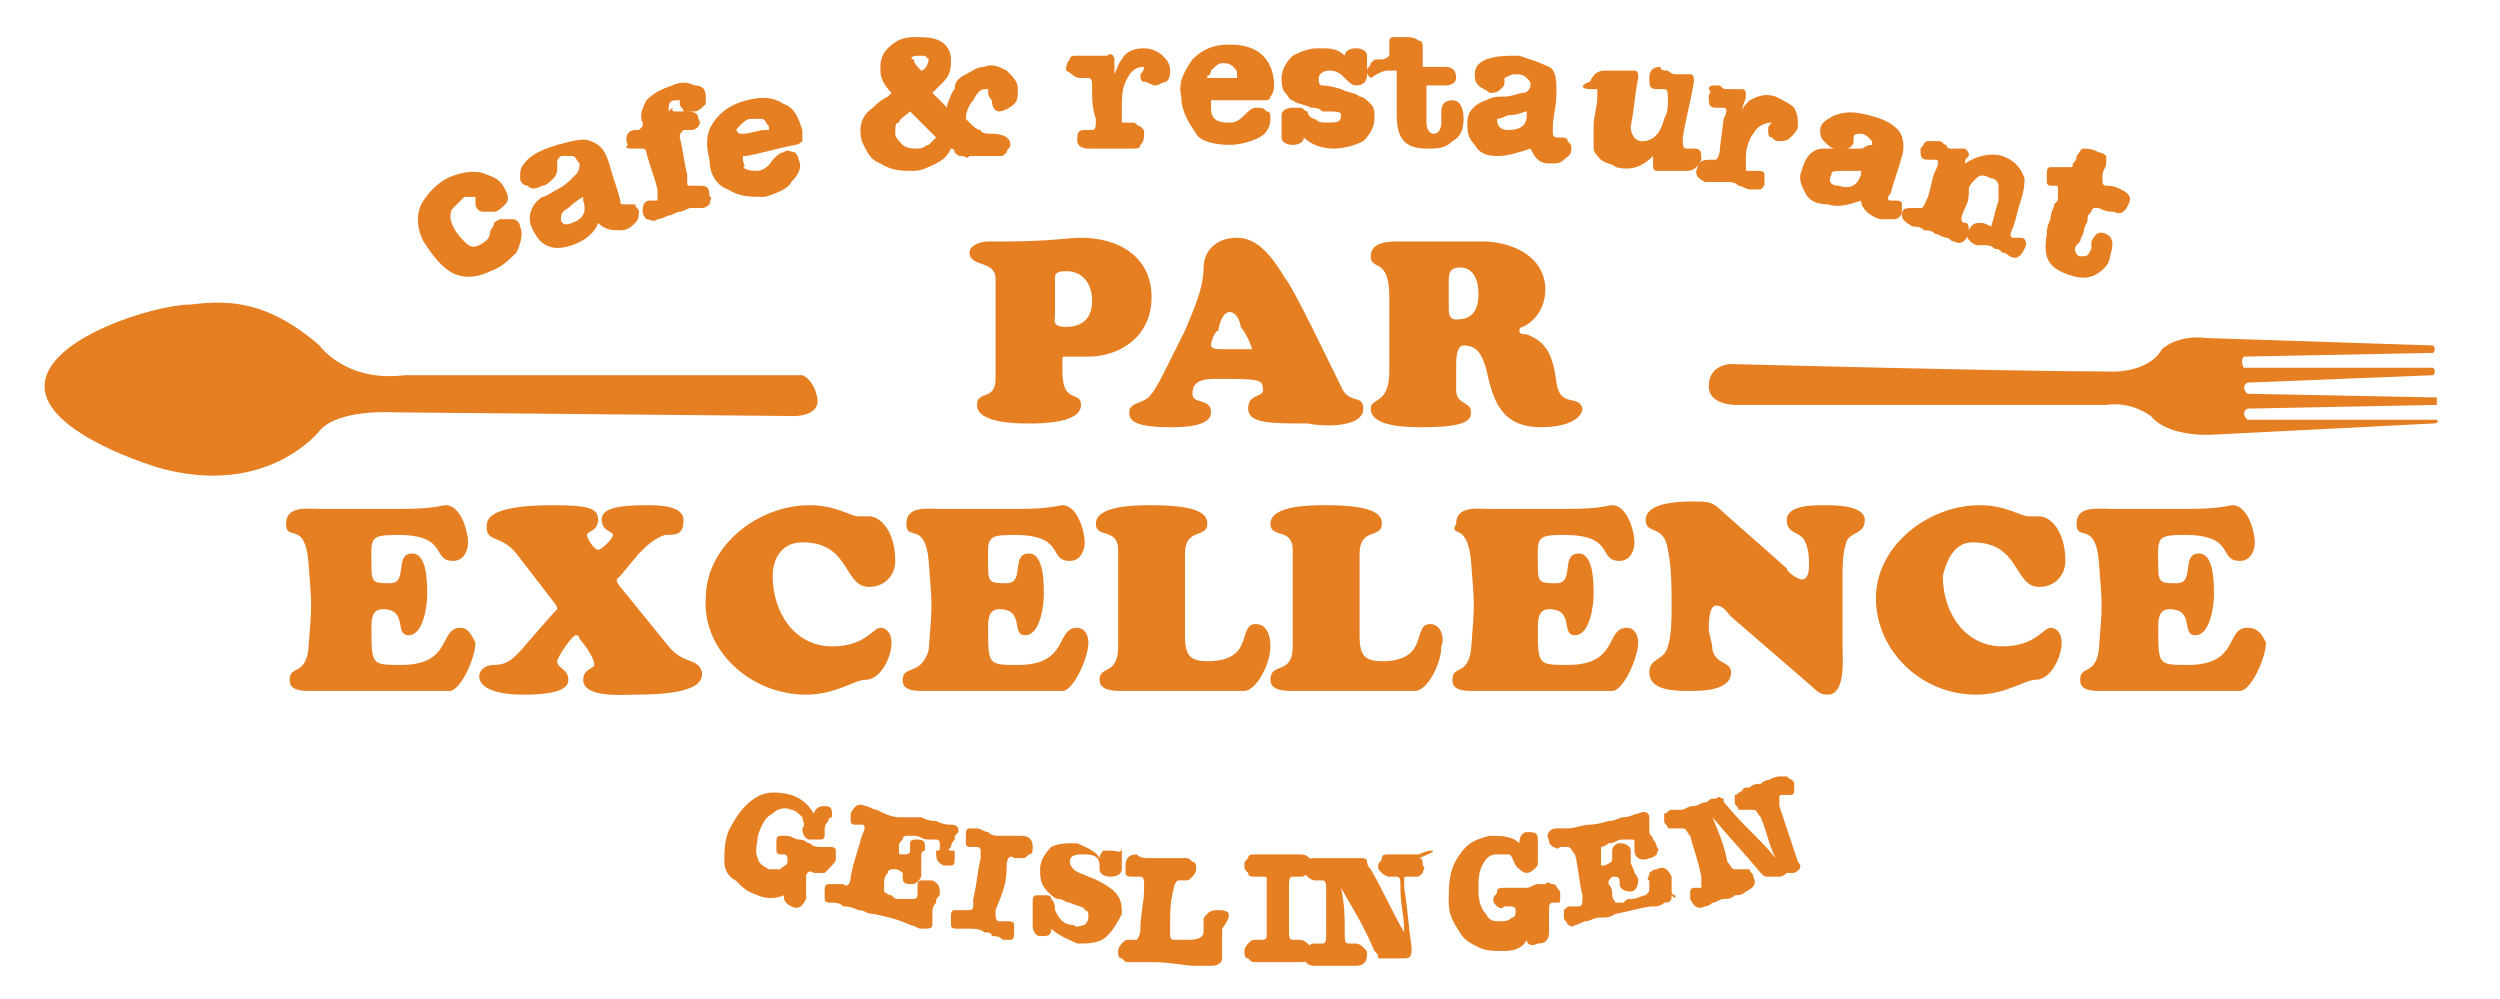 <?xml version="1.0" encoding="utf-8"?>
<!-- Generator: Adobe Illustrator 23.0.1, SVG Export Plug-In . SVG Version: 6.00 Build 0)  -->
<svg version="1.1" id="Layer_1" xmlns="http://www.w3.org/2000/svg" xmlns:xlink="http://www.w3.org/1999/xlink" x="0px" y="0px"
	 viewBox="0 0 67.3 26.9" style="enable-background:new 0 0 67.3 26.9;" xml:space="preserve">
<style type="text/css">
	.st0{fill:#E67E22;}
</style>
<g>
	<path class="st0" d="M8.6,11.6c0.5-0.6,2-0.5,2-0.5l10.8,0.1c0,0,0.7,0,0.6-0.5c-0.1-0.5-0.4-0.6-0.4-0.6l-10.7,0
		c-1.6,0.2-2.3-0.8-2.3-0.8C7.1,8,6,8.1,5.1,8.2c-0.9,0-3.9,0.9-3.9,2.2c0,1.3,3.1,2.2,3.1,2.2C7.2,13.4,8.6,11.6,8.6,11.6z"/>
	<path class="st0" d="M65.6,11.3l-5.1,0c-0.2-0.2,0-0.3,0-0.3l5.1-0.1c0-0.1,0-0.2,0-0.2l-5.1-0.1c-0.2-0.2,0-0.3,0-0.3l5-0.2
		c0.1-0.1,0-0.2,0-0.2l-5.1,0c-0.1-0.2,0-0.3,0-0.3l5.1-0.1c0.1-0.1,0-0.2,0-0.2l-6.1-0.2c-0.8-0.1-1.2,0.3-1.2,0.3
		c-0.4,0.7-1.5,0.6-1.5,0.6c-2.5,0-10.1-0.2-10.1-0.2s-0.6,0-0.6,0.6c0,0.5,0.7,0.5,0.7,0.5l10,0c0.7-0.1,1.2,0.3,1.2,0.3
		c0.5,0.6,1.7,0.5,1.7,0.5l5.9-0.3C65.7,11.4,65.6,11.3,65.6,11.3z"/>
	<path class="st0" d="M12.4,16.9c-0.6,0-0.2,1-1.6,1c-0.8,0-0.8,0-0.8-1c0-0.2,0-0.5,0.3-0.5c0.7,0,0.3,0.7,0.7,0.7
		c0.4,0,0.5-0.8,0.5-1.1c0-0.3,0-1.1-0.4-1.1c-0.5,0-0.1,0.8-0.6,0.8c-0.4,0-0.5,0-0.5-0.4c0-0.8-0.1-0.9,0.7-0.9
		c1.4,0,0.9,0.7,1.5,0.7c0.3,0,0.4-0.3,0.4-0.5c0-0.3-0.2-1-0.6-1c-0.1,0-0.3,0.1-1.2,0.1H8.6c-0.3,0-0.9-0.1-0.9,0.4
		c0,0.5,0.5-0.1,0.6,1c0.1,1.3,0.1,1.1,0,2.4c-0.1,0.7-0.5,0.4-0.5,0.8c0,0.1,0,0.3,0.5,0.3h2.9c0.2,0,0.4,0,0.6,0
		c0.1,0,0.3,0,0.3,0c0.3,0,0.7-0.9,0.7-1.3C12.7,17.1,12.6,16.9,12.4,16.9z"/>
	<path class="st0" d="M18,17.4l-1.3-1.6c0,0-0.1-0.1-0.1-0.2c0,0,0.1-0.1,0.1-0.1l0.5-0.6c0.2-0.2,0.4-0.4,0.7-0.5
		c0.3,0,0.5,0,0.5-0.4c0-0.4-0.7-0.4-1-0.4c-1.1,0-1.2,0.2-1.2,0.4c0,0.3,0.3,0.3,0.3,0.4c0,0.1-0.3,0.4-0.4,0.4
		c-0.1,0-0.3-0.3-0.3-0.4c0-0.1,0.3-0.1,0.3-0.4c0-0.3-0.2-0.4-1.2-0.4c-1.8,0-1.8,0.4-1.8,0.6c0,0.4,0.4,0.2,0.8,0.7l1,1.3
		c0,0,0.1,0.1,0.1,0.2c0,0-0.1,0.1-0.1,0.1l-0.7,0.8c-0.4,0.5-0.6,0.6-0.9,0.6c-0.3,0-0.4,0.2-0.4,0.3c0,0.2,0.2,0.5,1.2,0.5
		c1,0,1.2-0.2,1.2-0.4c0-0.3-0.3-0.3-0.3-0.5c0-0.1,0.4-0.7,0.5-0.7c0.1,0,0.1,0.1,0.1,0.1c0.1,0.1,0.4,0.5,0.4,0.7
		c0,0.1-0.3,0.1-0.3,0.4c0,0.5,1.1,0.4,1.4,0.4c1.8,0,1.8-0.4,1.8-0.6C18.8,17.7,18.4,17.9,18,17.4z"/>
	<path class="st0" d="M21.7,18.7c0.8,0,1.3-0.4,1.6-0.4c0.4,0,0.7-0.6,0.7-1c0-0.2-0.1-0.4-0.3-0.4c-0.2,0-0.4,0.5-1.3,0.5
		c-1,0-1.6-0.9-1.6-1.9c0-0.4,0.2-0.9,0.8-0.9c1.3,0,1.1,1.2,1.8,1.2c0.4,0,0.7-0.3,0.7-0.7c0-0.8-0.4-1.2-0.7-1.2
		c-0.1,0-0.2,0-0.3,0c-0.2,0-0.6-0.3-1.3-0.3c-1.4,0-2.8,1.1-2.8,2.5C18.9,17.5,20.2,18.7,21.7,18.7z"/>
	<path class="st0" d="M24.3,18.3c0,0.1,0,0.3,0.5,0.3h2.9c0.2,0,0.4,0,0.6,0c0.1,0,0.3,0,0.3,0c0.3,0,0.7-0.9,0.7-1.3
		c0-0.2-0.1-0.4-0.3-0.4c-0.6,0-0.2,1-1.6,1c-0.8,0-0.8,0-0.8-1c0-0.2,0-0.5,0.3-0.5c0.7,0,0.3,0.7,0.7,0.7c0.4,0,0.5-0.8,0.5-1.1
		c0-0.3,0-1.1-0.4-1.1c-0.5,0-0.1,0.8-0.6,0.8c-0.4,0-0.5,0-0.5-0.4c0-0.8-0.1-0.9,0.7-0.9c1.4,0,0.9,0.7,1.5,0.7
		c0.3,0,0.4-0.3,0.4-0.5c0-0.3-0.2-1-0.6-1c-0.1,0-0.3,0.1-1.2,0.1h-2.1c-0.3,0-0.9-0.1-0.9,0.4c0,0.5,0.5-0.1,0.6,1
		c0.1,1.3,0.1,1.1,0,2.4C24.8,18.2,24.3,17.9,24.3,18.3z"/>
	<path class="st0" d="M29.6,18.3c0,0.3,0.4,0.3,0.6,0.3h2.4c0.2,0,0.4,0,0.5,0c0.1,0,0.2,0,0.4,0c0.3,0,0.7-0.7,0.7-1.2
		c0-0.3-0.1-0.6-0.4-0.6c-0.5,0,0,1-1.3,1c-0.5,0-0.6-0.2-0.6-0.7v-2.2c0-0.7,0.6-0.4,0.6-0.8c0-0.2-0.1-0.5-1.5-0.5
		c-0.4,0-1.5,0-1.5,0.5c0,0.4,0.6,0.1,0.6,0.7c0,0.4,0,0.8,0,1.2c0,0.4,0,0.9,0,1.4C30.1,18.2,29.6,17.9,29.6,18.3z"/>
	<path class="st0" d="M38.5,16.8c-0.5,0,0,1-1.3,1c-0.5,0-0.6-0.2-0.6-0.7v-2.2c0-0.7,0.6-0.4,0.6-0.8c0-0.2-0.1-0.5-1.5-0.5
		c-0.4,0-1.5,0-1.5,0.5c0,0.4,0.6,0.1,0.6,0.7c0,0.4,0,0.8,0,1.2c0,0.4,0,0.9,0,1.4c0,0.8-0.6,0.4-0.6,0.9c0,0.3,0.4,0.3,0.6,0.3
		h2.4c0.2,0,0.4,0,0.5,0c0.1,0,0.2,0,0.4,0c0.3,0,0.7-0.7,0.7-1.2C38.9,17.2,38.8,16.8,38.5,16.8z"/>
	<path class="st0" d="M39.6,15.1c0.1,1.3,0.1,1.1,0,2.4c-0.1,0.7-0.5,0.4-0.5,0.8c0,0.1,0,0.3,0.5,0.3h2.9c0.2,0,0.4,0,0.6,0
		c0.2,0,0.3,0,0.3,0c0.3,0,0.7-0.9,0.7-1.3c0-0.2-0.1-0.4-0.3-0.4c-0.6,0-0.2,1-1.6,1c-0.8,0-0.8,0-0.8-1c0-0.2,0-0.5,0.3-0.5
		c0.7,0,0.3,0.7,0.7,0.7c0.4,0,0.5-0.8,0.5-1.1c0-0.3,0-1.1-0.4-1.1c-0.5,0-0.1,0.8-0.6,0.8c-0.4,0-0.5,0-0.5-0.4
		c0-0.8-0.1-0.9,0.7-0.9c1.4,0,0.9,0.7,1.5,0.7c0.3,0,0.4-0.3,0.4-0.5c0-0.3-0.2-1-0.6-1c-0.1,0-0.3,0.1-1.2,0.1h-2.1
		c-0.3,0-0.9-0.1-0.9,0.4C39,14.5,39.5,14,39.6,15.1z"/>
	<path class="st0" d="M49.1,13.6c-0.3,0-1,0-1,0.4c0,0.4,0.4,0.3,0.5,0.6c0.1,0.2,0.1,0.5,0.1,0.6c0,0.1,0,0.4-0.2,0.4
		c-0.1,0-0.4-0.2-0.4-0.3l-1.7-1.5c-0.3-0.3-0.4-0.3-0.8-0.3c-0.3,0-1.3,0-1.3,0.5c0,0.4,0.5,0.1,0.6,0.8c0.1,0.5,0.1,1,0.1,1.5
		c0,0.3,0,0.8-0.1,1.1c-0.1,0.4-0.5,0.3-0.5,0.7c0,0.5,0.7,0.5,1.1,0.5c0.3,0,1.1,0,1.1-0.5c0-0.3-0.4-0.2-0.5-0.6
		c0-0.2-0.1-0.4-0.1-0.6c0-0.1,0-0.6,0.2-0.6c0.2,0,0.3,0.2,0.4,0.3l2.2,1.9c0.1,0.1,0.2,0.2,0.4,0.2c0.5,0,0.4-1,0.4-1.3v-1.8
		c0-0.3,0-0.7,0.1-1c0.1-0.3,0.5-0.2,0.5-0.6C50.2,13.6,49.4,13.6,49.1,13.6z"/>
	<path class="st0" d="M53.1,14.6c1.3,0,1.1,1.2,1.8,1.2c0.4,0,0.7-0.3,0.7-0.7c0-0.8-0.4-1.2-0.7-1.2c-0.1,0-0.2,0-0.3,0
		c-0.2,0-0.6-0.3-1.3-0.3c-1.4,0-2.8,1.1-2.8,2.5c0,1.4,1.2,2.6,2.7,2.6c0.8,0,1.3-0.4,1.6-0.4c0.4,0,0.7-0.6,0.7-1
		c0-0.2-0.1-0.4-0.3-0.4c-0.2,0-0.4,0.5-1.3,0.5c-1,0-1.6-0.9-1.6-1.9C52.4,15.1,52.6,14.6,53.1,14.6z"/>
	<path class="st0" d="M60.5,16.9c-0.6,0-0.2,1-1.6,1c-0.8,0-0.8,0-0.8-1c0-0.2,0-0.5,0.3-0.5c0.7,0,0.3,0.7,0.7,0.7
		c0.4,0,0.5-0.8,0.5-1.1c0-0.3,0-1.1-0.4-1.1c-0.5,0-0.1,0.8-0.6,0.8c-0.4,0-0.5,0-0.5-0.4c0-0.8-0.1-0.9,0.7-0.9
		c1.4,0,0.9,0.7,1.5,0.7c0.3,0,0.4-0.3,0.4-0.5c0-0.3-0.2-1-0.6-1c-0.1,0-0.3,0.1-1.2,0.1h-2.1c-0.3,0-0.9-0.1-0.9,0.4
		c0,0.5,0.5-0.1,0.6,1c0.1,1.3,0.1,1.1,0,2.4c-0.1,0.7-0.5,0.4-0.5,0.8c0,0.1,0,0.3,0.5,0.3h2.9c0.2,0,0.4,0,0.6,0
		c0.2,0,0.3,0,0.3,0c0.3,0,0.7-0.9,0.7-1.3C60.9,17.1,60.8,16.9,60.5,16.9z"/>
	<path class="st0" d="M31,8c0-1.1-0.9-1.6-1.9-1.6c-0.3,0-0.9,0.1-2,0.1c-0.2,0-0.4,0-0.5,0c-0.2,0-0.5,0.1-0.5,0.3
		c0,0.4,0.7,0.2,0.7,0.7v2.7c0,0.6-0.5,0.3-0.5,0.7c0,0.5,1.1,0.5,1.4,0.5c0.3,0,1.4,0,1.4-0.5c0-0.4-0.5,0-0.5-0.9V9.7
		c0-0.1,0-0.1,0.1-0.1c0.2,0,0.4,0,0.6,0C30.1,9.6,31,9.1,31,8z M28.7,8.8c-0.4,0-0.3-0.2-0.3-0.3V7.5c0-0.1,0-0.2,0.3-0.2
		c0.5,0,0.7,0.4,0.7,0.8C29.4,8.5,29.2,8.8,28.7,8.8z"/>
	<path class="st0" d="M36.7,11c0-0.4-0.4-0.1-0.6-0.6c-0.3-0.6-1.3-2.7-1.5-2.9c-0.3-0.5-0.7-1.1-1.3-1.1c-0.6,0-0.9,0.4-0.9,0.8
		c0,0.6-0.3,1.2-0.5,1.7l-0.5,1c-0.1,0.2-0.3,0.6-0.4,0.7c-0.2,0.3-0.6,0.2-0.6,0.5c0,0.2,0.1,0.4,1.1,0.4c0.3,0,1.1,0,1.1-0.4
		c0-0.4-0.5-0.2-0.5-0.5c0-0.3,0.2-0.4,0.6-0.4c1.2,0,1.3,0,1.3,0.3c0,0.2-0.4,0.1-0.4,0.5c0,0.4,0.6,0.4,1.6,0.4
		C35.7,11.5,36.7,11.5,36.7,11z M33.4,9.4h-0.5c-0.1,0-0.3,0-0.3-0.1c0-0.1,0.1-0.4,0.2-0.4c0-0.1,0.1-0.5,0.3-0.5
		c0.2,0,0.3,0.3,0.3,0.4c0.1,0.1,0.3,0.5,0.3,0.6C33.7,9.4,33.5,9.4,33.4,9.4z"/>
	<path class="st0" d="M41.9,10.3c-0.1-0.8-0.3-1.1-0.8-1.3C41,9,40.9,9,40.9,8.9c0-0.1,0.1-0.1,0.1-0.1c0.4-0.2,0.6-0.6,0.6-1
		c0-0.9-0.9-1.3-1.7-1.3c-0.2,0-0.5,0-0.7,0c-0.2,0-0.5,0-0.7,0c-0.1,0-0.3,0-0.4,0c-0.2,0-0.3,0-0.4,0c-0.3,0-0.8,0-0.8,0.4
		c0,0.4,0.5,0,0.5,1.1v2c0,0.9-0.5,0.7-0.5,1c0,0.5,1,0.5,1.4,0.5c1.2,0,1.3-0.2,1.3-0.4c0-0.3-0.4-0.2-0.4-0.6c0-0.2,0-0.5,0-0.7
		c0-0.4,0.1-0.5,0.2-0.5c0.4,0,0.5,0.3,0.6,0.6c0.2,0.9,0.4,1.6,1.5,1.6c0.8,0,1.1-0.3,1.1-0.5C42.5,10.6,42,11,41.9,10.3z
		 M39.2,8.6c-0.2,0-0.2-0.2-0.2-0.3l0-0.7c0-0.2,0-0.4,0.3-0.4c0.4,0,0.5,0.4,0.5,0.7C39.8,8.4,39.6,8.6,39.2,8.6z"/>
	<path class="st0" d="M12.1,7.3c0.3,0.2,0.7,0.2,1.1,0c0.3-0.1,0.5-0.3,0.7-0.5C14,6.6,14.1,6.3,14,6.1c0-0.1-0.1-0.2-0.2-0.2
		c-0.1,0-0.2,0-0.3,0c-0.1,0-0.2,0.1-0.2,0.1c0,0,0,0.1-0.1,0.2c0,0.2-0.1,0.3-0.3,0.4c-0.2,0.1-0.3,0-0.4-0.1
		c-0.1-0.1-0.2-0.2-0.3-0.4c-0.1-0.2-0.1-0.4,0-0.5c0.1-0.1,0.2-0.2,0.3-0.3c0.1,0,0.2,0,0.3,0c0,0.1,0,0.1,0,0.2
		c0,0.1,0.1,0.2,0.2,0.2c0.1,0,0.2,0,0.3,0c0.1,0,0.2-0.1,0.3-0.2c0.1-0.1,0.1-0.2,0-0.4c-0.1-0.2-0.2-0.3-0.5-0.4
		c-0.2-0.1-0.5-0.1-0.8,0c-0.4,0.1-0.7,0.4-0.9,0.7c-0.2,0.3-0.2,0.7,0,1.1C11.6,6.8,11.8,7.1,12.1,7.3z"/>
	<path class="st0" d="M14.2,5c0.1,0.1,0.2,0.1,0.4,0c0.1,0,0.2-0.1,0.3-0.2s0.1-0.2,0.1-0.3c0,0,0,0,0,0c0,0,0,0,0-0.1
		c0-0.1,0-0.1,0.1-0.2c0.1,0,0.2,0,0.3,0c0.1,0,0.1,0.1,0.2,0.2c0,0.1,0,0.2-0.1,0.3C15.3,4.9,15.2,5,15,5.1
		c-0.2,0.1-0.3,0.2-0.4,0.2c-0.3,0.2-0.4,0.5-0.3,0.8c0.1,0.2,0.2,0.4,0.4,0.5c0.2,0.1,0.4,0.1,0.7,0c0.3-0.1,0.6-0.3,0.7-0.6
		c0.2,0.2,0.4,0.2,0.6,0.2c0.2,0,0.3-0.1,0.4-0.2c0.1-0.1,0.1-0.2,0.1-0.3c0-0.1-0.1-0.1-0.1-0.2c-0.1,0-0.1,0-0.2,0c0,0,0,0,0,0
		c0,0,0,0-0.1,0c-0.1,0-0.1,0-0.1-0.1c-0.1-0.4-0.2-0.6-0.3-1c-0.1-0.3-0.2-0.5-0.5-0.6c-0.2-0.1-0.5,0-0.9,0.1
		c-0.3,0.1-0.6,0.2-0.8,0.4C14,4.5,14,4.6,14,4.8C14,4.9,14.1,5,14.2,5z M15.7,5.3c0,0,0,0.1,0,0.1c0.1,0.3,0,0.5-0.3,0.6
		c-0.2,0.1-0.3,0-0.3-0.1c0-0.1,0-0.2,0.2-0.3C15.5,5.4,15.7,5.3,15.7,5.3z"/>
	<path class="st0" d="M17.1,4c0.1,0,0.1,0,0.1,0c0,0,0.1,0,0.1,0c0,0,0.1,0,0.1,0.1c0.1,0.4,0.2,0.6,0.3,1c0,0.2,0,0.3,0,0.3
		c0,0,0,0-0.1,0c0,0-0.1,0-0.1,0c-0.2,0-0.2,0.2-0.2,0.3c0,0.1,0.1,0.2,0.1,0.2c0.1,0,0.2,0.1,0.3,0c0,0,0.1,0,0.3-0.1
		c0.1,0,0.2-0.1,0.3-0.1c0.1,0,0.2-0.1,0.3-0.1c0.2,0,0.3,0,0.3,0c0.1,0,0.2-0.1,0.2-0.1c0-0.1,0.1-0.2,0-0.2C19.1,5,19,5,18.8,5
		c0,0-0.1,0-0.1,0c0,0-0.1,0-0.1,0c-0.1,0-0.1,0-0.1-0.1c0,0,0-0.1,0-0.2c-0.1-0.4-0.1-0.6-0.2-1c0-0.1,0-0.1,0.1-0.2
		c0.1,0,0.1,0,0.2,0c0.2,0,0.3-0.2,0.2-0.3c0-0.2-0.2-0.2-0.4-0.2c-0.1,0-0.1,0-0.2,0c-0.1,0-0.1,0-0.1-0.1C18,3,18,3,18,3
		c0-0.2,0-0.3,0.2-0.3c0,0,0.1,0,0.1,0c0,0.1,0,0.1,0,0.1c0,0.1,0.1,0.1,0.1,0.2c0.1,0,0.2,0,0.3,0c0.1,0,0.2-0.1,0.3-0.2
		C19,2.8,19,2.7,19,2.6c0-0.2-0.1-0.3-0.3-0.3c-0.2-0.1-0.4-0.1-0.6,0c-0.3,0.1-0.5,0.2-0.7,0.4c-0.1,0.2-0.2,0.4-0.1,0.6
		c0,0.1,0,0.1,0,0.1c0,0,0,0-0.1,0.1c0,0-0.1,0-0.1,0c-0.2,0-0.3,0.2-0.2,0.4C16.8,4,16.9,4,17.1,4z"/>
	<path class="st0" d="M19.6,5.1c0.3,0.2,0.6,0.2,1,0.2c0.3-0.1,0.6-0.2,0.7-0.4c0.2-0.2,0.3-0.4,0.2-0.6c0-0.1-0.1-0.2-0.1-0.2
		c-0.1,0-0.2-0.1-0.3,0c-0.1,0-0.2,0.1-0.3,0.2c-0.1,0.2-0.3,0.3-0.4,0.3c-0.1,0-0.3,0-0.4-0.1C20.1,4.5,20,4.4,20,4.3
		c0,0,0-0.1,0-0.1c0,0,0.1,0,0.1,0c0.5-0.1,0.8-0.2,1.3-0.3c0.1,0,0.2-0.1,0.2-0.1c0-0.1,0-0.1,0-0.3c-0.1-0.3-0.2-0.6-0.5-0.7
		c-0.3-0.2-0.6-0.2-1-0.1c-0.4,0.1-0.7,0.3-0.9,0.6c-0.2,0.3-0.2,0.6-0.1,1C19.1,4.7,19.3,5,19.6,5.1z M19.9,3.4
		c0.1-0.1,0.2-0.2,0.3-0.2c0.1,0,0.2,0,0.3,0c0.1,0,0.1,0.1,0.2,0.2c0,0,0,0.1,0,0.1c0,0,0,0-0.1,0c-0.2,0-0.4,0.1-0.6,0.1
		c-0.1,0-0.1,0-0.1,0c0,0,0,0,0,0C19.8,3.5,19.8,3.5,19.9,3.4z"/>
	<path class="st0" d="M23.7,4.4c0.3,0.2,0.6,0.2,0.9,0.2c0.2,0,0.4-0.1,0.6-0.2c0.2-0.1,0.3-0.2,0.4-0.4c0.1,0,0.1,0.1,0.1,0.1
		c0.1,0.1,0.1,0.1,0.2,0.1c0.1,0,0.1,0.1,0.2,0c0,0,0.1,0,0.2,0c0.1,0,0.2,0,0.2,0c0,0,0.1,0,0.2,0c0.1,0,0.1,0,0.2,0
		c0.1,0,0.1,0,0.2-0.1c0-0.1,0.1-0.1,0.1-0.2c0-0.2-0.2-0.3-0.5-0.3c-0.1,0-0.3,0-0.3-0.1c-0.1,0-0.2-0.1-0.3-0.2c0,0,0,0-0.1-0.1
		C26,3,26.1,2.8,26.2,2.7c0.1-0.2,0.2-0.3,0.3-0.3c0,0,0.1,0,0.1,0c0,0,0,0,0,0c0,0,0,0,0,0c0,0,0,0.1,0,0.1c0,0.1,0.1,0.2,0.1,0.2
		C26.7,2.9,26.8,3,26.9,3c0.1,0,0.3-0.1,0.4-0.2c0.1-0.1,0.1-0.2,0.1-0.4c0-0.2-0.1-0.3-0.3-0.5c-0.2-0.1-0.4-0.2-0.6-0.1
		c-0.2,0-0.3,0.1-0.5,0.2c-0.2,0.1-0.3,0.2-0.3,0.4c-0.1,0.1-0.1,0.2-0.2,0.4c0,0,0,0.1,0,0.1c-0.1-0.1-0.2-0.2-0.4-0.4
		c0.1-0.1,0.2-0.2,0.3-0.3c0.2-0.2,0.2-0.4,0.2-0.6c0-0.2-0.1-0.4-0.3-0.5C25.1,1,24.9,1,24.6,1c-0.3,0-0.5,0.1-0.7,0.3
		c-0.2,0.2-0.2,0.4-0.2,0.6c0,0.2,0.1,0.4,0.3,0.6c0,0-0.1,0.1-0.1,0.1c-0.2,0.1-0.3,0.2-0.4,0.3c-0.3,0.2-0.4,0.5-0.3,0.9
		C23.3,4,23.4,4.3,23.7,4.4z M24.7,1.5c0.1,0,0.1,0,0.2,0c0,0,0.1,0.1,0.1,0.1c0,0.1-0.1,0.3-0.2,0.3c-0.1-0.1-0.2-0.2-0.2-0.3
		C24.5,1.6,24.5,1.5,24.7,1.5z M24.2,3.3c0-0.1,0.2-0.2,0.3-0.3c0.3,0.3,0.4,0.4,0.7,0.7c-0.1,0.1-0.2,0.2-0.2,0.2
		c-0.1,0-0.1,0.1-0.3,0.1c-0.1,0-0.3,0-0.4-0.1c-0.1-0.1-0.2-0.2-0.2-0.3C24.1,3.4,24.1,3.3,24.2,3.3z"/>
	<path class="st0" d="M29.1,2.1C29.1,2.1,29.2,2.1,29.1,2.1c0.1,0,0.2,0,0.2,0c0.1,0,0.1,0.1,0.1,0.3c0,0.3,0,0.5,0.1,0.8
		c0,0.2,0,0.3-0.1,0.3c0,0,0,0-0.1,0c0,0-0.1,0-0.1,0c-0.2,0-0.2,0.1-0.2,0.3C29,3.9,29.1,4,29.3,4c0,0,0.1,0,0.3,0
		c0.1,0,0.2,0,0.3,0c0.1,0,0.2,0,0.3,0c0.1,0,0.2,0,0.3,0c0.1,0,0.2,0,0.2-0.1c0.1-0.1,0.1-0.2,0.1-0.3c0-0.1,0-0.1-0.1-0.2
		c-0.1,0-0.1-0.1-0.2-0.1c0,0-0.1,0-0.1,0c-0.1,0-0.1,0-0.1,0c0,0-0.1,0-0.1,0c0,0,0-0.1,0-0.2c0-0.1,0-0.1,0-0.2
		c0-0.2,0-0.5,0.1-0.7c0.1-0.2,0.2-0.4,0.5-0.4c0,0,0,0,0,0c0,0.1-0.1,0.2-0.1,0.2c0,0.1,0,0.2,0.1,0.2s0.2,0.1,0.3,0.1
		c0.1,0,0.2-0.1,0.3-0.1c0.1-0.1,0.1-0.2,0.1-0.3c0-0.2-0.1-0.3-0.2-0.4c-0.1-0.1-0.3-0.2-0.5-0.2c-0.3,0-0.5,0.1-0.6,0.3
		C30.1,1.7,30.1,1.8,30,2c0-0.2,0-0.3,0-0.4c0-0.1-0.1-0.2-0.2-0.1c0,0-0.1,0-0.2,0c-0.1,0-0.1,0-0.2,0c-0.1,0-0.1,0-0.2,0
		c-0.1,0-0.1,0-0.2,0c-0.1,0-0.2,0-0.2,0.1c-0.1,0.1-0.1,0.2-0.1,0.3C28.9,2,28.9,2.1,29.1,2.1z"/>
	<path class="st0" d="M33.1,3.9c0.3,0,0.6-0.1,0.8-0.2c0.2-0.1,0.3-0.3,0.3-0.5c0-0.1,0-0.2-0.1-0.2c-0.1-0.1-0.1-0.1-0.3-0.1
		c-0.1,0-0.2,0.1-0.3,0.2c-0.2,0.2-0.3,0.2-0.4,0.2c-0.1,0-0.3,0-0.4-0.1c-0.1-0.1-0.1-0.2-0.1-0.4c0,0,0-0.1,0-0.1c0,0,0.1,0,0.1,0
		c0.5,0,0.8,0,1.3,0c0.1,0,0.2,0,0.2-0.1c0,0,0.1-0.1,0.1-0.3c0-0.3-0.1-0.6-0.3-0.8c-0.2-0.2-0.5-0.3-0.9-0.3c-0.4,0-0.7,0.1-1,0.4
		c-0.2,0.3-0.4,0.6-0.3,1c0,0.4,0.2,0.7,0.4,1C32.3,3.8,32.7,3.9,33.1,3.9z M32.6,1.9c0.1-0.1,0.2-0.2,0.3-0.2c0.1,0,0.2,0,0.3,0.1
		c0.1,0.1,0.1,0.1,0.1,0.2c0,0,0,0.1,0,0.1c0,0,0,0-0.1,0c-0.2,0-0.4,0-0.6,0c-0.1,0-0.1,0-0.1,0c0,0,0,0,0-0.1
		C32.5,2.1,32.6,2,32.6,1.9z"/>
	<path class="st0" d="M34.5,3.7c0,0.1,0.1,0.2,0.3,0.2c0.2,0,0.3-0.1,0.3-0.2c0.2,0.2,0.5,0.3,0.8,0.3c0.3,0,0.6-0.1,0.8-0.2
		c0.2-0.2,0.3-0.4,0.3-0.6c0-0.2,0-0.3-0.1-0.4c-0.1-0.1-0.2-0.2-0.3-0.2c-0.1-0.1-0.3-0.1-0.5-0.2c-0.3-0.1-0.5-0.1-0.5-0.1
		c-0.1,0-0.1-0.1-0.1-0.2c0-0.1,0.1-0.2,0.3-0.2c0.2,0,0.3,0.1,0.4,0.2c0.1,0.1,0.2,0.2,0.3,0.2c0.2,0,0.3-0.1,0.3-0.3c0,0,0,0,0,0
		c0,0,0-0.1,0-0.1c0,0,0-0.1,0-0.1c0-0.1,0-0.1,0-0.2c0,0,0-0.1,0-0.1c0-0.1-0.1-0.2-0.3-0.2c-0.2,0-0.3,0.1-0.3,0.2
		c-0.2-0.2-0.4-0.2-0.7-0.2c-0.3,0-0.5,0.1-0.7,0.2c-0.2,0.2-0.3,0.4-0.3,0.6c0,0.1,0,0.3,0.1,0.4c0.1,0.1,0.1,0.2,0.2,0.2
		c0.1,0.1,0.3,0.1,0.5,0.2c0.1,0,0.2,0,0.3,0.1C36,3,36.1,3,36.1,3.1c0,0.2-0.1,0.2-0.4,0.2c-0.1,0-0.2,0-0.3-0.1
		c-0.1,0-0.2-0.1-0.2-0.2C35.1,3,35.1,2.9,35,2.9c0,0-0.1,0-0.2,0c-0.2,0-0.3,0.1-0.3,0.2c0,0,0,0.1,0,0.1c0,0.1,0,0.1,0,0.1
		c0,0,0,0.1,0,0.2C34.5,3.6,34.5,3.6,34.5,3.7z"/>
	<path class="st0" d="M37.4,1.9L37.4,1.9c0.1,0,0.2,0,0.2,0c0,0,0,0.1,0,0.2c0,0.1,0,0.1,0,0.2c0,0.1,0,0.2,0,0.4c0,0.2,0,0.3,0,0.4
		c0,0.6,0.2,0.9,0.8,0.9c0.3,0,0.5,0,0.7-0.2c0.2-0.1,0.3-0.3,0.3-0.6c0-0.3-0.1-0.5-0.3-0.5c-0.2,0-0.3,0.1-0.3,0.3c0,0,0,0,0,0.1
		c0,0,0,0.1,0,0.1c0,0,0,0,0,0.1c0,0.2-0.1,0.3-0.2,0.3c-0.1,0-0.2-0.1-0.2-0.3c0,0,0,0,0-0.1c0-0.1,0-0.2,0-0.3c0-0.1,0-0.2,0-0.3
		c0-0.1,0-0.1,0-0.2c0-0.1,0-0.1,0-0.1c0,0,0.1,0,0.1,0c0.2,0,0.3,0,0.4,0c0.2,0,0.3-0.1,0.3-0.2c0-0.2-0.1-0.3-0.3-0.3
		c-0.2,0-0.2,0-0.4,0c-0.1,0-0.1,0-0.2,0c0,0,0-0.1,0-0.2c0-0.1,0-0.2,0-0.3c0-0.1,0-0.2-0.1-0.2c0,0-0.1-0.1-0.3-0.1
		c-0.2,0-0.3,0-0.4,0c-0.1,0-0.1,0.1-0.1,0.2c0,0.1,0,0.1,0,0.2c0,0.1,0,0.1,0,0.1c0,0-0.1,0.1-0.2,0.1c0,0-0.1,0-0.1,0
		c-0.1,0-0.1,0-0.2,0.1c0,0.1-0.1,0.1-0.1,0.2c0,0.1,0,0.1,0.1,0.2C37.2,1.9,37.3,1.9,37.4,1.9z"/>
	<path class="st0" d="M40.3,4.2c0.3,0,0.6-0.1,0.9-0.2c0.1,0.2,0.2,0.4,0.5,0.4c0.2,0,0.3,0,0.4-0.1c0.1-0.1,0.2-0.1,0.2-0.3
		c0-0.1,0-0.1-0.1-0.2c0-0.1-0.1-0.1-0.2-0.1c0,0,0,0,0,0c0,0-0.1,0-0.1,0c-0.1,0-0.1-0.1-0.1-0.2c0-0.4,0.1-0.6,0.1-1
		c0-0.3,0-0.6-0.2-0.7c-0.2-0.1-0.5-0.2-0.8-0.3c-0.4,0-0.6,0-0.9,0.1c-0.2,0.1-0.3,0.2-0.3,0.4c0,0.1,0,0.2,0.1,0.3
		c0.1,0.1,0.2,0.1,0.3,0.2c0.1,0,0.2,0,0.3-0.1c0.1-0.1,0.1-0.1,0.1-0.2c0,0,0,0,0,0c0,0,0,0,0-0.1C40.7,2,40.7,2,40.8,2
		c0.1,0,0.2,0,0.3,0.1c0.1,0.1,0.1,0.1,0.1,0.2c0,0.1-0.1,0.2-0.2,0.2c-0.1,0-0.3,0.1-0.5,0.1c-0.2,0-0.3,0-0.5,0.1
		c-0.3,0.1-0.5,0.3-0.5,0.6c0,0.2,0,0.4,0.2,0.6C39.8,4.1,40,4.2,40.3,4.2z M40.6,3.1c0.3,0,0.4-0.1,0.5-0.1c0,0,0,0.1,0,0.1
		c0,0.3-0.2,0.4-0.5,0.4c-0.2,0-0.3-0.1-0.3-0.3C40.3,3.2,40.4,3.2,40.6,3.1z"/>
	<path class="st0" d="M42.8,2.4C42.8,2.4,42.8,2.4,42.8,2.4c0.1,0,0.1,0,0.1,0c0,0,0.1,0,0.1,0c0,0,0,0.1,0,0.2
		c0,0.3-0.1,0.5-0.1,0.8c0,0.3,0,0.5,0,0.6c0,0.1,0.1,0.2,0.2,0.3c0.1,0.1,0.3,0.1,0.4,0.2c0.4,0.1,0.7,0,1-0.3c0,0.1,0,0.1,0,0.2
		c0,0.1,0,0.2,0.1,0.2c0,0,0.1,0,0.2,0c0.1,0,0.1,0,0.2,0c0,0,0.1,0,0.2,0c0.1,0,0.1,0,0.2,0c0.2,0,0.3-0.1,0.4-0.3
		c0-0.2,0-0.3-0.2-0.3c0,0-0.1,0-0.1,0c0,0,0,0-0.1,0c-0.1,0-0.1-0.1-0.1-0.3c0.1-0.6,0.2-0.9,0.3-1.5c0-0.1,0-0.2-0.1-0.2
		c0,0-0.1,0-0.2,0c-0.1,0-0.2,0-0.2,0c0,0-0.1,0-0.2-0.1c-0.1,0-0.2,0-0.2-0.1c-0.2,0-0.3,0.1-0.3,0.3c0,0.2,0,0.3,0.2,0.3
		c0,0,0,0,0.1,0c0,0,0.1,0,0.1,0c0.1,0,0.1,0.1,0.1,0.3c0,0.2,0,0.3-0.1,0.5c-0.1,0.4-0.3,0.6-0.6,0.6c-0.2,0-0.3-0.2-0.3-0.4
		c0.1-0.5,0.1-0.8,0.2-1.3c0-0.1,0-0.2-0.1-0.2c0,0-0.1,0-0.2,0c-0.1,0-0.2,0-0.2,0c0,0-0.1,0-0.2,0c-0.1,0-0.2,0-0.2,0
		c-0.2,0-0.3,0.1-0.4,0.3C42.5,2.3,42.6,2.4,42.8,2.4z"/>
	<path class="st0" d="M45.9,4.9c0,0,0.1,0,0.3,0c0.1,0,0.2,0,0.3,0c0.1,0,0.2,0,0.3,0.1c0.1,0,0.2,0.1,0.3,0.1c0.1,0,0.2,0,0.3,0
		c0.1-0.1,0.1-0.1,0.1-0.2c0-0.1,0-0.1,0-0.2c0-0.1-0.1-0.1-0.2-0.1c0,0-0.1,0-0.1,0c-0.1,0-0.1,0-0.1,0c0,0-0.1,0-0.1,0
		c0,0,0-0.1,0-0.2c0-0.1,0-0.1,0-0.2c0-0.2,0.1-0.5,0.2-0.6c0.1-0.2,0.3-0.3,0.5-0.3c0,0,0,0,0,0c-0.1,0.1-0.1,0.1-0.1,0.2
		c0,0.1,0,0.2,0.1,0.2c0.1,0.1,0.1,0.1,0.2,0.1c0.1,0,0.2,0,0.3-0.1c0.1-0.1,0.2-0.2,0.2-0.3c0-0.2,0-0.3-0.1-0.5
		c-0.1-0.1-0.3-0.2-0.5-0.3c-0.3-0.1-0.5,0-0.7,0.1c-0.1,0.1-0.2,0.2-0.2,0.3c0-0.2,0.1-0.3,0.1-0.4c0-0.1,0-0.2-0.1-0.2
		c0,0-0.1,0-0.2,0c-0.1,0-0.1,0-0.2,0c-0.1,0-0.1,0-0.2-0.1c-0.1,0-0.1,0-0.1,0c-0.1,0-0.2,0-0.2,0.1C46.1,2.5,46,2.5,46,2.6
		c0,0.2,0,0.3,0.2,0.3c0,0,0.1,0,0.1,0c0,0,0.1,0,0.1,0c0.1,0,0.1,0.1,0,0.3L46.3,4c0,0.2-0.1,0.3-0.1,0.3c0,0,0,0-0.1,0
		c0,0-0.1,0-0.1,0c-0.2,0-0.3,0.1-0.3,0.2C45.6,4.7,45.7,4.8,45.9,4.9z"/>
	<path class="st0" d="M50.1,4c-0.1,0-0.3,0-0.5,0c-0.2,0-0.3,0-0.5,0c-0.3,0-0.5,0.2-0.6,0.6c-0.1,0.2,0,0.4,0.1,0.6
		c0.1,0.2,0.3,0.3,0.6,0.3c0.3,0.1,0.6,0,0.9-0.1c0,0.2,0.2,0.4,0.5,0.5c0.2,0,0.3,0,0.4,0c0.1,0,0.2-0.1,0.2-0.2c0-0.1,0-0.1,0-0.2
		c0-0.1-0.1-0.1-0.2-0.1c0,0,0,0,0,0c0,0-0.1,0-0.1,0c-0.1,0-0.1-0.1,0-0.2c0.1-0.4,0.2-0.6,0.3-1c0.1-0.3,0-0.6-0.1-0.7
		c-0.2-0.2-0.4-0.3-0.8-0.4c-0.4-0.1-0.6-0.1-0.9,0c-0.2,0.1-0.4,0.2-0.4,0.4c0,0.1,0,0.2,0.1,0.3c0.1,0.1,0.2,0.2,0.3,0.2
		c0.1,0,0.2,0,0.3,0c0.1,0,0.2-0.1,0.2-0.2c0,0,0,0,0,0c0,0,0,0,0-0.1c0-0.1,0.1-0.1,0.2-0.1c0.1,0,0.2,0.1,0.2,0.1
		c0.1,0.1,0.1,0.1,0.1,0.2C50.2,3.9,50.2,4,50.1,4z M50.1,4.7C50,5,49.8,5.1,49.5,5c-0.2,0-0.3-0.1-0.2-0.3c0-0.1,0.1-0.1,0.3-0.1
		c0.3,0,0.5,0,0.5,0C50.1,4.6,50.1,4.6,50.1,4.7z"/>
	<path class="st0" d="M51.5,6.1c0.1,0,0.2,0,0.3,0.1c0.1,0,0.2,0,0.3,0.1c0.1,0,0.2,0.1,0.3,0.1c0.1,0,0.1,0.1,0.2,0.1
		c0.2,0.1,0.3,0,0.4-0.2c0-0.2,0-0.3-0.1-0.3c-0.1,0-0.1-0.1-0.1-0.1c0,0,0-0.1,0.1-0.3c0.1-0.2,0.1-0.3,0.1-0.5
		c0-0.1,0.1-0.2,0.2-0.3c0.1-0.1,0.2-0.1,0.4,0c0.1,0,0.2,0.1,0.2,0.2c0,0.1,0,0.2,0,0.4c-0.1,0.3-0.1,0.4-0.2,0.7
		C53.4,6,53.4,6,53.3,6c-0.1,0-0.2,0-0.3,0.2c-0.1,0.2,0,0.3,0.2,0.4c0.1,0,0.1,0,0.2,0c0.1,0,0.2,0,0.3,0.1c0.1,0,0.1,0,0.2,0.1
		c0.1,0,0.2,0.1,0.2,0.1c0.2,0.1,0.3,0,0.4-0.2c0.1-0.2,0-0.3-0.1-0.3c0,0-0.1,0-0.1,0c0,0-0.1,0-0.1,0c-0.1,0-0.1-0.1,0-0.3
		c0.1-0.3,0.1-0.4,0.2-0.7c0.1-0.3,0.1-0.5,0.1-0.6c-0.1-0.3-0.3-0.5-0.6-0.6c-0.3-0.1-0.7,0-1,0.2c0-0.1,0-0.1,0.1-0.2
		c0-0.1,0-0.1-0.1-0.2c0,0-0.1,0-0.2,0c-0.1,0-0.2,0-0.2,0c0,0-0.1,0-0.1-0.1c-0.1,0-0.1-0.1-0.2-0.1c-0.1,0-0.2,0-0.3,0
		c-0.1,0-0.1,0.1-0.2,0.2c0,0.2,0,0.3,0.2,0.3c0,0,0.1,0,0.1,0c0,0,0.1,0,0.1,0c0.1,0,0.1,0.1,0,0.3C52,4.8,52,5,51.9,5.3
		c-0.1,0.2-0.1,0.3-0.2,0.3c0,0,0,0-0.1,0c0,0-0.1,0-0.1,0c-0.2,0-0.3,0-0.3,0.2C51.2,5.9,51.3,6,51.5,6.1z"/>
	<path class="st0" d="M55.7,7.4c0.3,0.1,0.5,0.1,0.7,0c0.2-0.1,0.4-0.3,0.4-0.5c0.1-0.3,0.1-0.5-0.1-0.6c-0.2-0.1-0.3,0-0.4,0.2
		c0,0,0,0,0,0c0,0,0,0,0,0.1c0,0,0,0,0,0.1c-0.1,0.2-0.1,0.2-0.3,0.2c-0.1,0-0.2-0.2-0.1-0.3c0,0,0,0,0.1-0.1c0-0.1,0.1-0.2,0.1-0.3
		c0-0.1,0.1-0.2,0.1-0.3c0-0.1,0-0.1,0.1-0.2c0,0,0-0.1,0.1-0.1c0,0,0.1,0,0.1,0c0.2,0.1,0.3,0.1,0.4,0.1c0.2,0.1,0.3,0,0.4-0.2
		c0.1-0.2,0-0.3-0.2-0.4C56.9,5,56.8,5,56.7,5c-0.1,0-0.1-0.1-0.1-0.1c0,0,0-0.1,0-0.2c0-0.1,0.1-0.2,0.1-0.3c0-0.1,0-0.2,0-0.2
		c0,0-0.1-0.1-0.2-0.1C56.3,4,56.2,4,56.1,4c-0.1,0-0.1,0.1-0.2,0.2c0,0.1,0,0.1-0.1,0.2c0,0.1,0,0.1-0.1,0.1c0,0-0.1,0-0.2,0
		c0,0-0.1,0-0.1,0c-0.1,0-0.1,0-0.2,0c-0.1,0-0.1,0.1-0.1,0.2c0,0.1,0,0.1,0,0.2c0,0.1,0.1,0.1,0.1,0.1c0,0,0,0,0.1,0
		c0.1,0,0.1,0,0.1,0.1c0,0,0,0.1,0,0.2c0,0.1,0,0.1-0.1,0.2c0,0.1-0.1,0.2-0.1,0.4c-0.1,0.2-0.1,0.3-0.1,0.4
		C55,6.9,55.1,7.2,55.7,7.4z"/>
	<path class="st0" d="M22.5,23.1c0-0.1,0-0.2,0-0.2c0-0.1-0.1-0.1-0.2-0.1c0,0-0.1,0-0.2,0c-0.1,0-0.2,0-0.3-0.1
		c-0.1,0-0.1-0.1-0.3-0.1c-0.1,0-0.2-0.1-0.3-0.1c-0.1,0-0.2,0-0.2,0c-0.1,0-0.1,0.1-0.1,0.2c0,0.1,0,0.1,0,0.2
		c0,0.1,0.1,0.1,0.1,0.1c0,0,0,0,0.1,0c0,0,0,0,0,0c0,0,0,0,0,0c0.1,0,0.1,0.1,0.1,0.2c0,0.1-0.1,0.1-0.2,0.2c-0.1,0-0.2,0-0.3,0
		c-0.2-0.1-0.3-0.2-0.3-0.3c-0.1-0.2,0-0.4,0-0.6c0.1-0.3,0.2-0.5,0.4-0.6c0.1-0.1,0.3-0.2,0.5-0.1c0.1,0,0.2,0.1,0.3,0.2
		c0,0.1,0.1,0.2,0,0.3c0,0.2,0.1,0.3,0.2,0.3c0.1,0,0.2,0,0.3,0c0.1,0,0.1-0.1,0.1-0.1c0,0,0-0.1,0-0.1c0,0,0-0.1,0-0.1
		c0,0,0-0.1,0.1-0.2c0-0.1,0.1-0.1,0.1-0.1c0-0.2,0-0.3-0.2-0.3c-0.1,0-0.2,0-0.3,0.2c-0.1-0.2-0.3-0.4-0.6-0.5
		c-0.4-0.1-0.7-0.1-1,0.1c-0.3,0.2-0.5,0.5-0.7,0.9c-0.1,0.3-0.1,0.5-0.1,0.8c0,0.2,0.1,0.4,0.3,0.5c0.2,0.2,0.3,0.3,0.6,0.4
		c0.2,0.1,0.5,0.1,0.7,0c0,0,0,0,0,0c0,0.1,0,0.2,0.2,0.3c0.2,0.1,0.3,0,0.4-0.2c0-0.1,0-0.1,0-0.2c0-0.1,0-0.1,0-0.2
		c0-0.1,0-0.1,0-0.2c0-0.1,0.1-0.2,0.2-0.1c0,0,0.1,0,0.1,0c0.1,0,0.1,0,0.2,0C22.5,23.2,22.5,23.2,22.5,23.1z"/>
	<path class="st0" d="M25.6,22.8c0,0,0-0.1,0.1-0.2c0-0.1,0-0.1,0.1-0.2c0-0.1,0-0.2-0.2-0.2c-0.1,0-0.2,0-0.4-0.1
		c-0.1,0-0.2,0-0.4-0.1C24.4,22,24.2,22,24.2,22c-0.2,0-0.4-0.1-0.6-0.2c-0.1,0-0.2-0.1-0.3-0.1c-0.2-0.1-0.3,0-0.4,0.2
		c0,0.1,0,0.1,0,0.2c0,0.1,0.1,0.1,0.1,0.1c0,0,0.1,0,0.1,0c0.1,0,0.1,0,0.1,0c0.1,0,0.1,0.1,0,0.3c-0.1,0.4-0.2,0.6-0.3,1.1
		c0,0.2-0.1,0.3-0.2,0.2c0,0-0.1,0-0.1,0c0,0-0.1,0-0.1,0c-0.1,0-0.1,0-0.2,0c-0.1,0-0.1,0.1-0.1,0.2c0,0.1,0,0.2,0,0.2
		c0,0.1,0.1,0.1,0.2,0.1c0,0,0,0,0,0c0,0,0,0,0,0c0.1,0,0.2,0,0.3,0.1c0.1,0,0.2,0,0.4,0.1c0.2,0,0.2,0.1,0.4,0.1
		c0.5,0.1,0.8,0.2,1,0.3c0.1,0,0.2,0.1,0.3,0.1c0.2,0,0.3,0,0.3-0.1c0-0.1,0-0.1,0-0.2c0-0.1,0-0.1,0-0.2c0,0,0-0.1,0.1-0.2
		c0-0.1,0-0.1,0.1-0.2c0-0.2,0-0.3-0.2-0.4c-0.1,0-0.2,0-0.3,0c-0.1,0-0.1,0.1-0.1,0.2c0,0,0,0.1,0,0.1c0,0.1,0,0.1,0,0.1
		c0,0.1-0.1,0.1-0.1,0.1c-0.1,0-0.2,0-0.4,0c-0.1,0-0.1,0-0.2-0.1c-0.1,0-0.2-0.1-0.2-0.1c0,0,0-0.1,0-0.2c0-0.1,0-0.2,0.1-0.3
		c0-0.1,0.1-0.1,0.2-0.1c0.1,0,0.2,0.1,0.2,0.1c0,0,0,0.1,0,0.1c0,0,0,0,0,0c0,0.1,0,0.2,0.2,0.2c0.1,0,0.2,0,0.3-0.2
		c0,0,0-0.1,0-0.2c0-0.1,0-0.2,0-0.3c0-0.1,0-0.2,0.1-0.2c0,0,0-0.1,0-0.1c0-0.1,0-0.2-0.2-0.2c-0.1,0-0.2,0-0.2,0.1c0,0,0,0,0,0.1
		c0,0,0,0,0,0.1c0,0.1-0.1,0.1-0.2,0.1c-0.1,0-0.1,0-0.1-0.1c0,0,0-0.1,0-0.1c0-0.1,0-0.1,0.1-0.2c0-0.1,0.1-0.1,0.1-0.1
		c0,0,0.1,0,0.2,0c0.2,0,0.2,0.1,0.4,0.1c0.1,0,0.1,0,0.2,0c0.1,0,0.1,0.1,0.1,0.1c0,0,0,0.1,0,0.1c0,0.1,0,0.1-0.1,0.1
		c0,0.2,0,0.3,0.2,0.4c0.1,0,0.2,0,0.2,0c0.1,0,0.1-0.1,0.1-0.2c0,0,0-0.1,0-0.2C25.5,22.9,25.5,22.9,25.6,22.8z"/>
	<path class="st0" d="M27.1,23.3c0-0.2,0.1-0.3,0.2-0.2c0,0,0.1,0,0.1,0c0,0,0.1,0,0.1,0c0.1,0,0.1,0,0.2-0.1c0.1,0,0.1-0.1,0.1-0.2
		c0-0.2-0.1-0.3-0.3-0.3c0,0-0.1,0-0.3,0c-0.1,0-0.3,0-0.3,0c-0.1,0-0.2,0-0.3-0.1c-0.1,0-0.2-0.1-0.3-0.1c-0.1,0-0.2,0-0.2,0
		c-0.1,0-0.1,0.1-0.1,0.2c0,0.1,0,0.1,0,0.2c0,0.1,0.1,0.1,0.1,0.1c0,0,0.1,0,0.1,0c0,0,0.1,0,0.1,0c0.1,0,0.1,0.1,0.1,0.1
		c0,0,0,0.1,0,0.2c-0.1,0.4-0.1,0.7-0.2,1.1c0,0.1,0,0.1,0,0.2c0,0.1-0.1,0.1-0.1,0.1c0,0-0.1,0-0.1,0c0,0-0.1,0-0.1,0
		c-0.1,0-0.1,0-0.2,0c-0.1,0-0.1,0.1-0.1,0.2c0,0.1,0,0.2,0,0.2c0,0.1,0.1,0.1,0.2,0.1c0.1,0,0.2,0,0.3,0c0.1,0,0.3,0,0.4,0.1
		c0.1,0,0.2,0,0.2,0.1c0.1,0,0.2,0,0.3,0.1c0,0,0,0,0,0c0.1,0,0.2,0,0.2,0c0.1,0,0.1-0.1,0.1-0.2c0-0.1,0-0.1,0-0.2
		c0-0.1-0.1-0.1-0.2-0.1c0,0-0.1,0-0.1,0c0,0-0.1,0-0.1,0c-0.1,0-0.1-0.1-0.1-0.3C27,24,27.1,23.8,27.1,23.3z"/>
	<path class="st0" d="M29.9,22.9c-0.1,0-0.1,0-0.2,0c0,0-0.1,0.1-0.1,0.2c-0.1-0.2-0.4-0.3-0.6-0.4c-0.3,0-0.5,0-0.7,0.1
		C28.1,23,28,23.2,28,23.4c0,0.2,0,0.4,0.2,0.6c0.1,0.1,0.2,0.2,0.3,0.2c0.1,0,0.2,0.1,0.3,0.1c0.2,0.1,0.4,0.1,0.4,0.2
		c0.1,0,0.1,0.1,0.1,0.2c0,0.1-0.1,0.2-0.1,0.2c-0.1,0-0.2,0.1-0.3,0c-0.3,0-0.4-0.2-0.5-0.4c0-0.1,0-0.2-0.1-0.3
		c0-0.1-0.1-0.1-0.2-0.1c-0.1,0-0.2,0-0.2,0c-0.1,0-0.1,0.1-0.1,0.2c0,0,0,0.1,0,0.1c0,0.1,0,0.1,0,0.1c0,0,0,0.1,0,0.2
		c0,0.1,0,0.1,0,0.2c0,0.2,0.1,0.3,0.2,0.3c0.2,0,0.3,0,0.3-0.2c0.2,0.2,0.5,0.3,0.7,0.4c0.3,0,0.6,0,0.8-0.2
		c0.2-0.2,0.3-0.4,0.4-0.6c0-0.2,0-0.4-0.2-0.6c-0.1-0.1-0.4-0.3-0.7-0.4c-0.2-0.1-0.3-0.1-0.4-0.2c0,0-0.1-0.1-0.1-0.2
		c0-0.2,0.2-0.2,0.4-0.2c0.3,0,0.4,0.1,0.4,0.3c0,0,0,0.1,0,0.1c0,0.1,0.1,0.2,0.3,0.2c0.2,0,0.3-0.1,0.3-0.2c0,0,0,0,0,0
		c0,0,0-0.1,0-0.1c0,0,0-0.1,0-0.1c0,0,0-0.1,0-0.2c0-0.1,0-0.1,0-0.2C30.2,23,30.1,22.9,29.9,22.9z"/>
	<path class="st0" d="M32.8,24.5c-0.1,0-0.2,0-0.3,0.1c-0.1,0.1-0.1,0.1-0.1,0.2c0,0,0,0.1,0,0.2c0,0,0,0.1,0,0.1
		c0,0.1-0.1,0.2-0.4,0.2c-0.1,0-0.1,0-0.2,0c0,0-0.1,0-0.1,0c0,0,0,0-0.1,0c-0.1,0-0.1-0.1-0.1-0.1c0,0,0-0.1,0-0.2
		c0-0.5,0-0.7,0.1-1.1c0-0.1,0.1-0.2,0.1-0.2c0,0,0.1,0,0.1,0c0.1,0,0.1,0,0.1,0c0.1,0,0.1,0,0.2-0.1c0,0,0.1-0.1,0.1-0.2
		c0-0.1,0-0.2-0.1-0.2c-0.1-0.1-0.1-0.1-0.2-0.1c-0.1,0-0.2,0-0.3,0c0,0-0.1,0-0.1,0c0,0-0.1,0-0.1,0c-0.1,0-0.1,0-0.2,0
		c-0.1,0-0.1,0-0.2,0c-0.2,0-0.3,0-0.4-0.1c-0.2,0-0.3,0.1-0.3,0.3c0,0.1,0,0.1,0,0.2c0,0.1,0.1,0.1,0.2,0.1c0,0,0.1,0,0.1,0
		c0,0,0.1,0,0.1,0c0.1,0,0.1,0.1,0.1,0.3c0,0.4-0.1,0.7-0.1,1.1c0,0.2-0.1,0.3-0.1,0.3c0,0-0.1,0-0.1,0c0,0-0.1,0-0.1,0
		c-0.1,0-0.1,0-0.2,0.1c0,0-0.1,0.1-0.1,0.2c0,0.1,0,0.2,0.1,0.2c0.1,0.1,0.1,0.1,0.2,0.1c0,0,0.1,0,0.1,0c0,0,0.1,0,0.1,0
		c0.1,0,0.1,0,0.2,0c0.1,0,0.1,0,0.2,0c0.5,0,0.9,0.1,1.2,0.1c0.1,0,0.2,0,0.2,0c0.1,0,0.1,0,0.2,0c0.2,0,0.3-0.1,0.3-0.2
		c0,0,0,0,0-0.1c0,0,0-0.1,0-0.1c0,0,0-0.1,0-0.1c0,0,0-0.1,0-0.1c0,0,0,0,0-0.1c0,0,0-0.1,0-0.1c0,0,0-0.1,0-0.1c0,0,0-0.1,0-0.1
		C33.2,24.6,33.1,24.5,32.8,24.5z"/>
	<path class="st0" d="M35,25.3c0,0-0.1,0-0.1,0c0,0-0.1,0-0.1,0c-0.1,0-0.1-0.1-0.1-0.3c0-0.4,0-0.7,0-1.1c0-0.2,0-0.3,0.1-0.3
		c0,0,0.1,0,0.1,0c0,0,0.1,0,0.1,0c0.1,0,0.1,0,0.2-0.1c0-0.1,0.1-0.1,0.1-0.2c0-0.2-0.1-0.3-0.3-0.3c0,0-0.1,0-0.3,0
		c-0.1,0-0.3,0-0.3,0c-0.1,0-0.2,0-0.3,0c-0.2,0-0.2,0-0.3,0c-0.1,0-0.2,0-0.2,0.1c-0.1,0.1-0.1,0.1-0.1,0.2c0,0.1,0,0.1,0.1,0.2
		c0,0.1,0.1,0.1,0.2,0.1c0,0,0.1,0,0.1,0c0,0,0.1,0,0.1,0c0.1,0,0.1,0,0.1,0.1c0,0,0,0.1,0,0.2c0,0.4,0,0.7,0,1.1c0,0.1,0,0.1,0,0.2
		c0,0.1-0.1,0.1-0.1,0.1c0,0-0.1,0-0.1,0c0,0-0.1,0-0.1,0c-0.1,0-0.1,0-0.2,0.1c0,0-0.1,0.1-0.1,0.2c0,0.1,0,0.2,0.1,0.2
		c0.1,0.1,0.1,0.1,0.2,0.1c0.1,0,0.2,0,0.3,0c0.1,0,0.3,0,0.4,0c0.1,0,0.2,0,0.2,0c0.1,0,0.2,0,0.3,0c0,0,0,0,0,0
		c0.1,0,0.2,0,0.2-0.1c0.1-0.1,0.1-0.1,0.1-0.2c0-0.1,0-0.1-0.1-0.2C35.1,25.3,35,25.3,35,25.3z"/>
	<path class="st0" d="M38.5,22.9c0,0-0.1,0-0.3,0.1c-0.1,0-0.2,0-0.3,0c-0.1,0-0.2,0-0.3,0c-0.1,0-0.2,0-0.2,0c-0.1,0-0.2,0-0.2,0.1
		c0,0.1-0.1,0.1-0.1,0.2c0,0.1,0,0.1,0.1,0.2c0,0,0.1,0.1,0.2,0.1c0,0,0,0,0.1,0c0,0,0.1,0,0.1,0c0.1,0,0.1,0.1,0.1,0.3
		c0,0.5,0.1,0.7,0.1,1.2c-0.4-0.7-0.5-1-0.9-1.7c-0.1-0.1-0.1-0.2-0.1-0.2c0-0.1-0.1-0.1-0.2-0.1c0,0-0.1,0-0.1,0
		c-0.1,0-0.1,0-0.2,0c-0.1,0-0.2,0-0.3,0c-0.1,0-0.1,0-0.3,0c-0.1,0-0.2,0-0.3,0c-0.1,0-0.2,0-0.2,0.1c-0.1,0.1-0.1,0.1-0.1,0.2
		c0,0.1,0,0.1,0.1,0.2c0,0,0.1,0.1,0.2,0.1c0,0,0.1,0,0.1,0c0,0,0.1,0,0.1,0c0.1,0,0.1,0.1,0.1,0.3c0,0.4,0,0.7,0,1.1
		c0,0.2,0,0.3-0.1,0.3c0,0-0.1,0-0.1,0c0,0-0.1,0-0.1,0c-0.1,0-0.1,0-0.2,0.1c0,0.1-0.1,0.1-0.1,0.2c0,0.2,0.1,0.3,0.3,0.3
		c0,0,0.1,0,0.2,0c0.1,0,0.2,0,0.3,0c0.1,0,0.2,0,0.3,0c0.1,0,0.2,0,0.3,0c0.2,0,0.3-0.1,0.3-0.3c0-0.1,0-0.1-0.1-0.2
		c0,0-0.1-0.1-0.2-0.1c0,0-0.1,0-0.1,0c0,0-0.1,0-0.1,0c-0.1,0-0.1-0.1-0.1-0.3c0-0.5,0-0.7-0.1-1.2c0.4,0.7,0.6,1,0.9,1.7
		c0.1,0.1,0.1,0.1,0.1,0.2c0,0,0.1,0,0.2,0c0,0,0.1,0,0.1,0c0.1,0,0.2,0,0.2,0c0,0,0.1,0,0.1,0c0.1,0,0.1,0,0.1,0
		c0.2,0,0.2-0.1,0.2-0.3c-0.1-0.7-0.1-1-0.2-1.6c0-0.1,0-0.1,0-0.2c0-0.1,0-0.1,0.1-0.1c0,0,0.1,0,0.1,0c0,0,0.1,0,0.1,0
		c0.1,0,0.1,0,0.2-0.1c0-0.1,0.1-0.1,0-0.2c0-0.1,0-0.2-0.1-0.2C38.7,22.9,38.6,22.9,38.5,22.9z"/>
	<path class="st0" d="M41.8,23.8c-0.1,0-0.1-0.1-0.2,0c0,0-0.1,0-0.2,0c-0.1,0-0.2,0.1-0.3,0.1c-0.1,0-0.2,0-0.3,0
		c-0.1,0-0.2,0-0.3,0c-0.1,0-0.2,0-0.2,0.1c0,0.1-0.1,0.1-0.1,0.2c0,0.1,0,0.1,0.1,0.2c0,0,0.1,0.1,0.2,0c0,0,0,0,0.1,0c0,0,0,0,0,0
		c0,0,0,0,0,0c0.1,0,0.2,0,0.2,0.1c0,0.1,0,0.2-0.1,0.2c-0.1,0.1-0.2,0.1-0.3,0.1c-0.2,0-0.3,0-0.4-0.2c-0.1-0.1-0.2-0.3-0.2-0.6
		c0-0.3,0-0.5,0.1-0.7c0.1-0.2,0.2-0.3,0.4-0.3c0.1,0,0.2,0,0.3,0c0.1,0,0.1,0.1,0.2,0.3c0.1,0.1,0.2,0.2,0.3,0.2
		c0.1,0,0.2-0.1,0.2-0.1c0.1-0.1,0.1-0.1,0.1-0.2c0,0,0-0.1,0-0.1c0,0,0-0.1,0-0.1c0,0,0-0.1,0-0.2c0-0.1,0-0.1,0-0.2
		c0-0.2-0.1-0.2-0.3-0.2c-0.1,0-0.2,0.1-0.2,0.3c-0.2-0.2-0.5-0.2-0.8-0.2c-0.4,0.1-0.6,0.2-0.8,0.5C39,23.4,39,23.8,39,24.3
		c0,0.3,0.1,0.5,0.3,0.8c0.1,0.2,0.3,0.3,0.5,0.4c0.2,0.1,0.4,0.1,0.7,0.1c0.3,0,0.5-0.1,0.6-0.3c0,0,0,0,0,0c0,0.1,0.1,0.2,0.3,0.1
		c0.2,0,0.3-0.1,0.3-0.3c0-0.1,0-0.1,0-0.2c0-0.1,0-0.1,0-0.2c0-0.1,0-0.1,0-0.2c0-0.1,0-0.2,0.1-0.2c0,0,0.1,0,0.1,0
		c0.1,0,0.1,0,0.1-0.1c0-0.1,0-0.1,0-0.2C41.9,23.9,41.9,23.8,41.8,23.8z"/>
	<path class="st0" d="M45.1,24.1C45,24.1,45,24,45,24c0,0,0-0.1,0-0.2c0-0.1,0-0.1,0-0.2c-0.1-0.2-0.2-0.3-0.4-0.2
		c-0.1,0-0.2,0.1-0.2,0.1c0,0.1-0.1,0.2,0,0.2c0,0,0,0.1,0,0.1c0,0,0,0.1,0,0.1c0,0.1,0,0.1-0.1,0.2c-0.1,0-0.2,0.1-0.4,0.1
		c-0.1,0-0.1,0-0.2,0.1c-0.1,0-0.2,0-0.2,0c0,0-0.1-0.1-0.1-0.2c0-0.1,0-0.2-0.1-0.3c0-0.1,0-0.1,0.1-0.2c0.1,0,0.2,0,0.2,0.1
		c0,0,0,0.1,0,0.1c0,0,0,0,0,0c0,0.1,0.1,0.2,0.3,0.2c0.1,0,0.2-0.1,0.2-0.3c0,0,0-0.1-0.1-0.2c0-0.1-0.1-0.2-0.1-0.3
		c0-0.1,0-0.2,0-0.2c0,0,0-0.1,0-0.1c0-0.1-0.1-0.2-0.3-0.2c-0.1,0-0.2,0.1-0.2,0.2c0,0,0,0,0,0.1c0,0,0,0,0,0.1
		c0,0.1,0,0.1-0.2,0.2c-0.1,0-0.1,0-0.1,0c0,0,0-0.1,0-0.1c0-0.1,0-0.1,0-0.2c0-0.1,0-0.1,0-0.2c0,0,0.1,0,0.2-0.1
		c0.2,0,0.2-0.1,0.4-0.1c0.1,0,0.2,0,0.2,0c0.1,0,0.1,0,0.1,0.1c0,0,0,0.1,0,0.1c0,0.1,0,0.1,0,0.1c0,0.2,0.2,0.3,0.4,0.2
		c0.1,0,0.2-0.1,0.2-0.1c0-0.1,0.1-0.1,0-0.2c0,0,0-0.1-0.1-0.2c0-0.1-0.1-0.1-0.1-0.2c0,0,0-0.1,0-0.2c0-0.1,0-0.1,0-0.2
		c0-0.1-0.1-0.2-0.3-0.1c-0.1,0-0.2,0.1-0.4,0.1c-0.1,0-0.2,0.1-0.4,0.1c-0.3,0.1-0.5,0.1-0.5,0.1c-0.2,0-0.4,0.1-0.6,0.1
		c-0.1,0-0.2,0-0.3,0c-0.2,0-0.3,0.2-0.2,0.3c0,0.1,0,0.1,0.1,0.2c0.1,0,0.1,0.1,0.2,0c0,0,0.1,0,0.1,0c0,0,0.1,0,0.1,0
		c0.1,0,0.1,0.1,0.2,0.2c0.1,0.4,0.1,0.7,0.2,1.1c0,0.2,0,0.3-0.1,0.3c0,0-0.1,0-0.1,0c0,0-0.1,0-0.1,0c-0.1,0-0.1,0-0.2,0.1
		c0,0.1,0,0.1,0,0.2c0,0.1,0.1,0.1,0.1,0.2c0.1,0,0.1,0.1,0.2,0c0,0,0,0,0,0c0,0,0,0,0,0c0.1,0,0.2-0.1,0.3-0.1
		c0.1,0,0.2-0.1,0.4-0.1c0.2,0,0.2,0,0.4-0.1c0.5-0.1,0.8-0.2,1-0.2c0.1,0,0.2,0,0.3-0.1c0.2,0,0.2-0.1,0.2-0.2
		C45.1,24.2,45.1,24.2,45.1,24.1z"/>
	<path class="st0" d="M47.9,21.7c0-0.1,0-0.1,0-0.2c0-0.1,0-0.1,0.1-0.1c0,0,0.1,0,0.1,0c0,0,0.1,0,0.1,0c0.1,0,0.1-0.1,0.1-0.1
		c0-0.1,0-0.1,0-0.2c0-0.1-0.1-0.1-0.2-0.2c-0.1,0-0.1,0-0.2,0c0,0-0.1,0-0.3,0.1c-0.1,0-0.2,0.1-0.2,0.1c-0.1,0-0.2,0-0.3,0.1
		c-0.1,0-0.2,0-0.2,0.1c-0.1,0-0.1,0.1-0.2,0.1c0,0.1,0,0.1,0,0.2c0,0.1,0.1,0.1,0.1,0.2c0.1,0,0.1,0,0.2,0c0,0,0,0,0.1,0
		c0,0,0.1,0,0.1,0c0.1,0,0.1,0.1,0.2,0.2c0.2,0.5,0.2,0.7,0.4,1.1c-0.5-0.6-0.8-0.8-1.3-1.4c-0.1-0.1-0.1-0.1-0.1-0.2
		c-0.1,0-0.1-0.1-0.2,0c0,0-0.1,0-0.1,0c-0.1,0-0.1,0.1-0.2,0.1c-0.1,0-0.2,0.1-0.3,0.1c-0.1,0-0.1,0-0.3,0.1c-0.1,0-0.2,0-0.3,0
		c-0.1,0-0.1,0.1-0.2,0.1c0,0.1,0,0.1,0,0.2c0,0.1,0.1,0.1,0.1,0.2c0.1,0,0.1,0,0.2,0c0,0,0.1,0,0.1,0c0,0,0.1,0,0.1,0
		c0.1,0,0.1,0.1,0.2,0.2c0.1,0.4,0.2,0.6,0.3,1.1c0,0.2,0,0.3,0,0.3c0,0-0.1,0-0.1,0c0,0-0.1,0-0.1,0c-0.1,0-0.1,0.1-0.1,0.1
		c0,0.1,0,0.1,0,0.2c0.1,0.2,0.2,0.3,0.4,0.2c0,0,0.1,0,0.2-0.1c0.1,0,0.2-0.1,0.3-0.1c0.1,0,0.2,0,0.3-0.1c0.1,0,0.2,0,0.3-0.1
		c0.2-0.1,0.3-0.2,0.2-0.4c0-0.1-0.1-0.1-0.1-0.2c-0.1,0-0.1,0-0.2,0c0,0,0,0-0.1,0c0,0-0.1,0-0.1,0c-0.1,0-0.1-0.1-0.2-0.2
		c-0.1-0.5-0.2-0.7-0.4-1.2c0.5,0.6,0.8,0.9,1.3,1.5c0.1,0.1,0.1,0.1,0.2,0.1c0.1,0,0.1,0,0.2,0c0,0,0.1,0,0.1,0
		c0.1,0,0.2-0.1,0.2-0.1c0,0,0.1,0,0.1,0c0.1,0,0.1,0,0.1,0c0.2-0.1,0.2-0.2,0.1-0.3C48.2,22.6,48.1,22.3,47.9,21.7z"/>
</g>
</svg>
